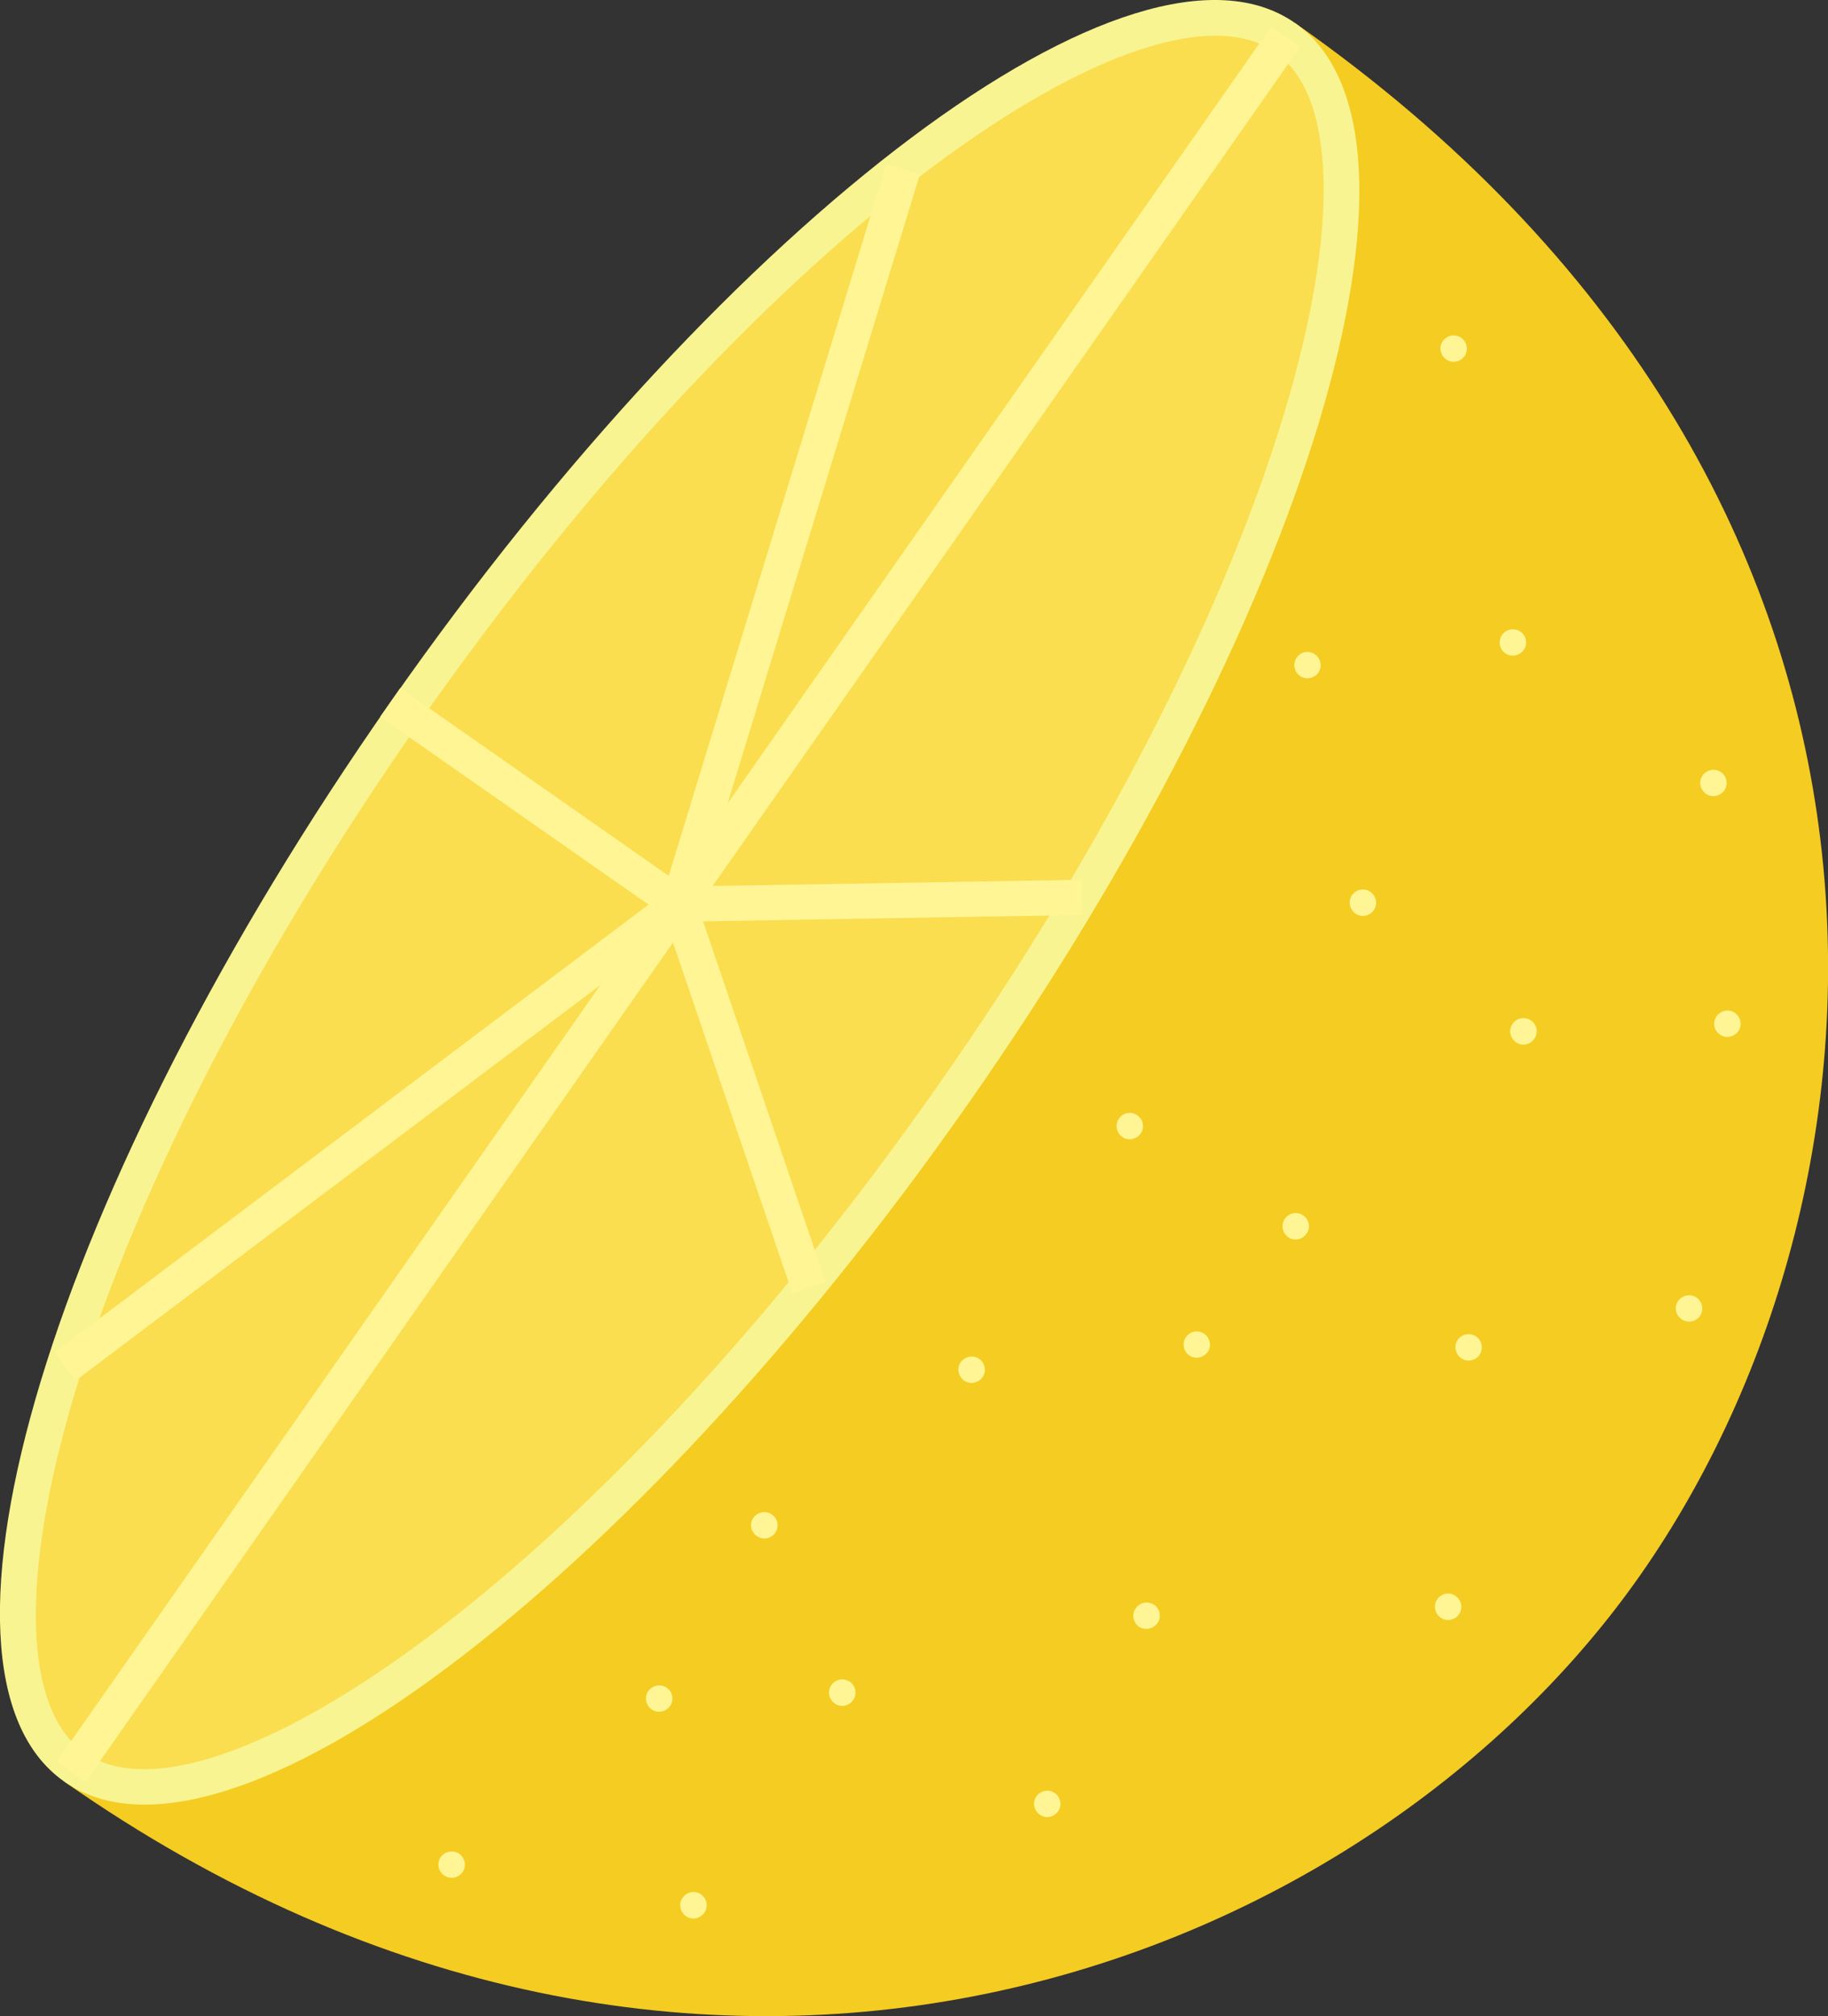 <?xml version="1.0" encoding="utf-8"?>
<!-- Generator: Adobe Illustrator 16.2.0, SVG Export Plug-In . SVG Version: 6.00 Build 0)  -->
<!DOCTYPE svg PUBLIC "-//W3C//DTD SVG 1.1//EN" "http://www.w3.org/Graphics/SVG/1.1/DTD/svg11.dtd">
<svg version="1.1" id="レイヤー_1" xmlns="http://www.w3.org/2000/svg" xmlns:xlink="http://www.w3.org/1999/xlink" x="0px"
	 y="0px" width="14.513px" height="16px" viewBox="0 0 14.513 16" enable-background="new 0 0 14.513 16" xml:space="preserve">
<rect x="0" y="0" width="14.513" height="16" fill="#333333" stroke="none"/>
<path fill="#F5CC22" d="M10.282,0.183c5.263,3.686,4.911,9.219,2.74,12.318c-2.208,3.152-7.478,5.162-12.513,1.637L10.282,0.183z"/>
<path fill="#F8F491" d="M10.282,0.183c1.263,0.887,0.101,4.727-2.598,8.58s-5.91,6.262-7.175,5.375
	c-1.262-0.885-0.1-4.725,2.6-8.578C5.806,1.707,9.019-0.702,10.282,0.183"/>
<path fill="#FADE50" d="M7.455,8.603c-2.785,3.977-5.811,5.988-6.783,5.307c-0.975-0.682-0.119-4.213,2.666-8.189
	c2.785-3.979,5.811-5.988,6.785-5.307C11.095,1.093,10.24,4.626,7.455,8.603"/>
<polygon fill="#FFF594" points="10.094,0.208 5.777,6.375 7.303,1.384 7.037,1.302 5.309,6.951 3.178,5.46 3.018,5.689 5.149,7.179 
	0.431,10.734 0.599,10.958 4.766,7.818 0.449,13.982 0.678,14.142 5.343,7.48 6.291,10.265 6.555,10.175 5.582,7.312 8.595,7.261 
	8.589,6.982 5.658,7.031 10.324,0.369 "/>
<path fill="#FFF594" d="M5.294,13.394c0.047,0.033,0.059,0.1,0.025,0.146c-0.034,0.047-0.1,0.059-0.146,0.025
	c-0.048-0.033-0.059-0.1-0.025-0.146S5.247,13.361,5.294,13.394"/>
<path fill="#FFF594" d="M6.748,13.347c0.047,0.033,0.059,0.098,0.025,0.145c-0.033,0.049-0.099,0.061-0.146,0.027
	c-0.048-0.035-0.06-0.1-0.026-0.146C6.634,13.324,6.701,13.314,6.748,13.347"/>
<path fill="#FFF594" d="M9.164,12.736c0.047,0.033,0.059,0.1,0.025,0.146S9.09,12.941,9.043,12.91
	c-0.048-0.035-0.06-0.1-0.026-0.146C9.05,12.714,9.117,12.705,9.164,12.736"/>
<path fill="#FFF594" d="M9.029,8.851c0.048,0.031,0.06,0.098,0.027,0.145c-0.033,0.047-0.1,0.061-0.146,0.027
	c-0.049-0.035-0.059-0.1-0.026-0.146C8.917,8.828,8.982,8.818,9.029,8.851"/>
<path fill="#FFF594" d="M11.72,10.607c0.047,0.033,0.059,0.098,0.026,0.146c-0.033,0.047-0.099,0.059-0.146,0.025
	c-0.048-0.035-0.059-0.1-0.026-0.146C11.607,10.585,11.673,10.574,11.72,10.607"/>
<path fill="#FFF594" d="M10.347,9.646c0.048,0.033,0.06,0.098,0.026,0.145c-0.032,0.047-0.099,0.061-0.146,0.027
	c-0.047-0.035-0.059-0.1-0.026-0.146C10.235,9.623,10.3,9.613,10.347,9.646"/>
<path fill="#FFF594" d="M3.646,14.712c0.047,0.033,0.059,0.1,0.026,0.146c-0.034,0.047-0.099,0.059-0.146,0.025
	c-0.049-0.033-0.06-0.1-0.026-0.146C3.533,14.691,3.599,14.679,3.646,14.712"/>
<path fill="#FFF594" d="M5.566,15.035c0.047,0.031,0.059,0.098,0.026,0.145c-0.034,0.047-0.099,0.061-0.146,0.027
	c-0.048-0.035-0.06-0.1-0.027-0.146C5.453,15.011,5.519,15.001,5.566,15.035"/>
<path fill="#FFF594" d="M13.47,10.298c0.047,0.033,0.06,0.098,0.026,0.146c-0.032,0.047-0.099,0.059-0.146,0.025
	c-0.049-0.035-0.06-0.1-0.026-0.146S13.423,10.265,13.47,10.298"/>
<path fill="#FFF594" d="M13.774,8.039c0.048,0.033,0.06,0.1,0.026,0.146c-0.034,0.047-0.1,0.059-0.146,0.025
	c-0.048-0.033-0.059-0.1-0.025-0.146S13.727,8.005,13.774,8.039"/>
<path fill="#FFF594" d="M10.44,5.193c0.047,0.033,0.06,0.1,0.026,0.146s-0.1,0.059-0.146,0.025c-0.047-0.035-0.059-0.1-0.025-0.146
	C10.327,5.171,10.393,5.16,10.44,5.193"/>
<path fill="#FFF594" d="M9.561,10.585c0.047,0.033,0.06,0.1,0.026,0.146s-0.1,0.059-0.146,0.025s-0.059-0.098-0.025-0.145
	C9.449,10.564,9.514,10.552,9.561,10.585"/>
<path fill="#FFF594" d="M6.128,12.019c0.048,0.033,0.06,0.098,0.026,0.146c-0.034,0.047-0.099,0.059-0.146,0.025
	c-0.049-0.035-0.059-0.1-0.026-0.146C6.016,11.998,6.082,11.986,6.128,12.019"/>
<path fill="#FFF594" d="M10.88,7.078c0.048,0.033,0.06,0.1,0.026,0.146c-0.032,0.047-0.099,0.059-0.146,0.025
	s-0.059-0.098-0.026-0.145C10.768,7.056,10.833,7.044,10.88,7.078"/>
<path fill="#FFF594" d="M12.072,5.013c0.047,0.033,0.059,0.1,0.025,0.146s-0.1,0.059-0.146,0.025
	c-0.048-0.033-0.059-0.098-0.025-0.146C11.958,4.992,12.024,4.98,12.072,5.013"/>
<path fill="#FFF594" d="M13.664,6.128c0.047,0.033,0.059,0.1,0.025,0.146s-0.1,0.059-0.146,0.025
	c-0.048-0.035-0.059-0.1-0.025-0.146S13.616,6.095,13.664,6.128"/>
<path fill="#FFF594" d="M12.156,8.099c0.047,0.033,0.059,0.098,0.025,0.145c-0.033,0.049-0.099,0.061-0.146,0.027
	c-0.048-0.035-0.06-0.1-0.026-0.146C12.042,8.076,12.109,8.066,12.156,8.099"/>
<path fill="#FFF594" d="M11.601,2.681c0.047,0.033,0.059,0.1,0.026,0.146c-0.033,0.047-0.099,0.059-0.146,0.025
	s-0.06-0.098-0.026-0.145C11.488,2.66,11.554,2.648,11.601,2.681"/>
<path fill="#FFF594" d="M7.775,10.785c0.047,0.033,0.059,0.1,0.025,0.146s-0.099,0.059-0.146,0.025
	c-0.048-0.035-0.06-0.1-0.026-0.146S7.728,10.751,7.775,10.785"/>
<path fill="#FFF594" d="M8.374,14.23c0.048,0.033,0.06,0.098,0.026,0.146c-0.033,0.047-0.1,0.059-0.146,0.025
	c-0.047-0.035-0.059-0.1-0.025-0.146S8.327,14.197,8.374,14.23"/>
<path fill="#FFF594" d="M11.557,12.666c0.047,0.033,0.06,0.098,0.026,0.146c-0.033,0.047-0.1,0.059-0.146,0.025
	c-0.048-0.033-0.059-0.1-0.025-0.146C11.444,12.644,11.51,12.632,11.557,12.666"/>
</svg>
